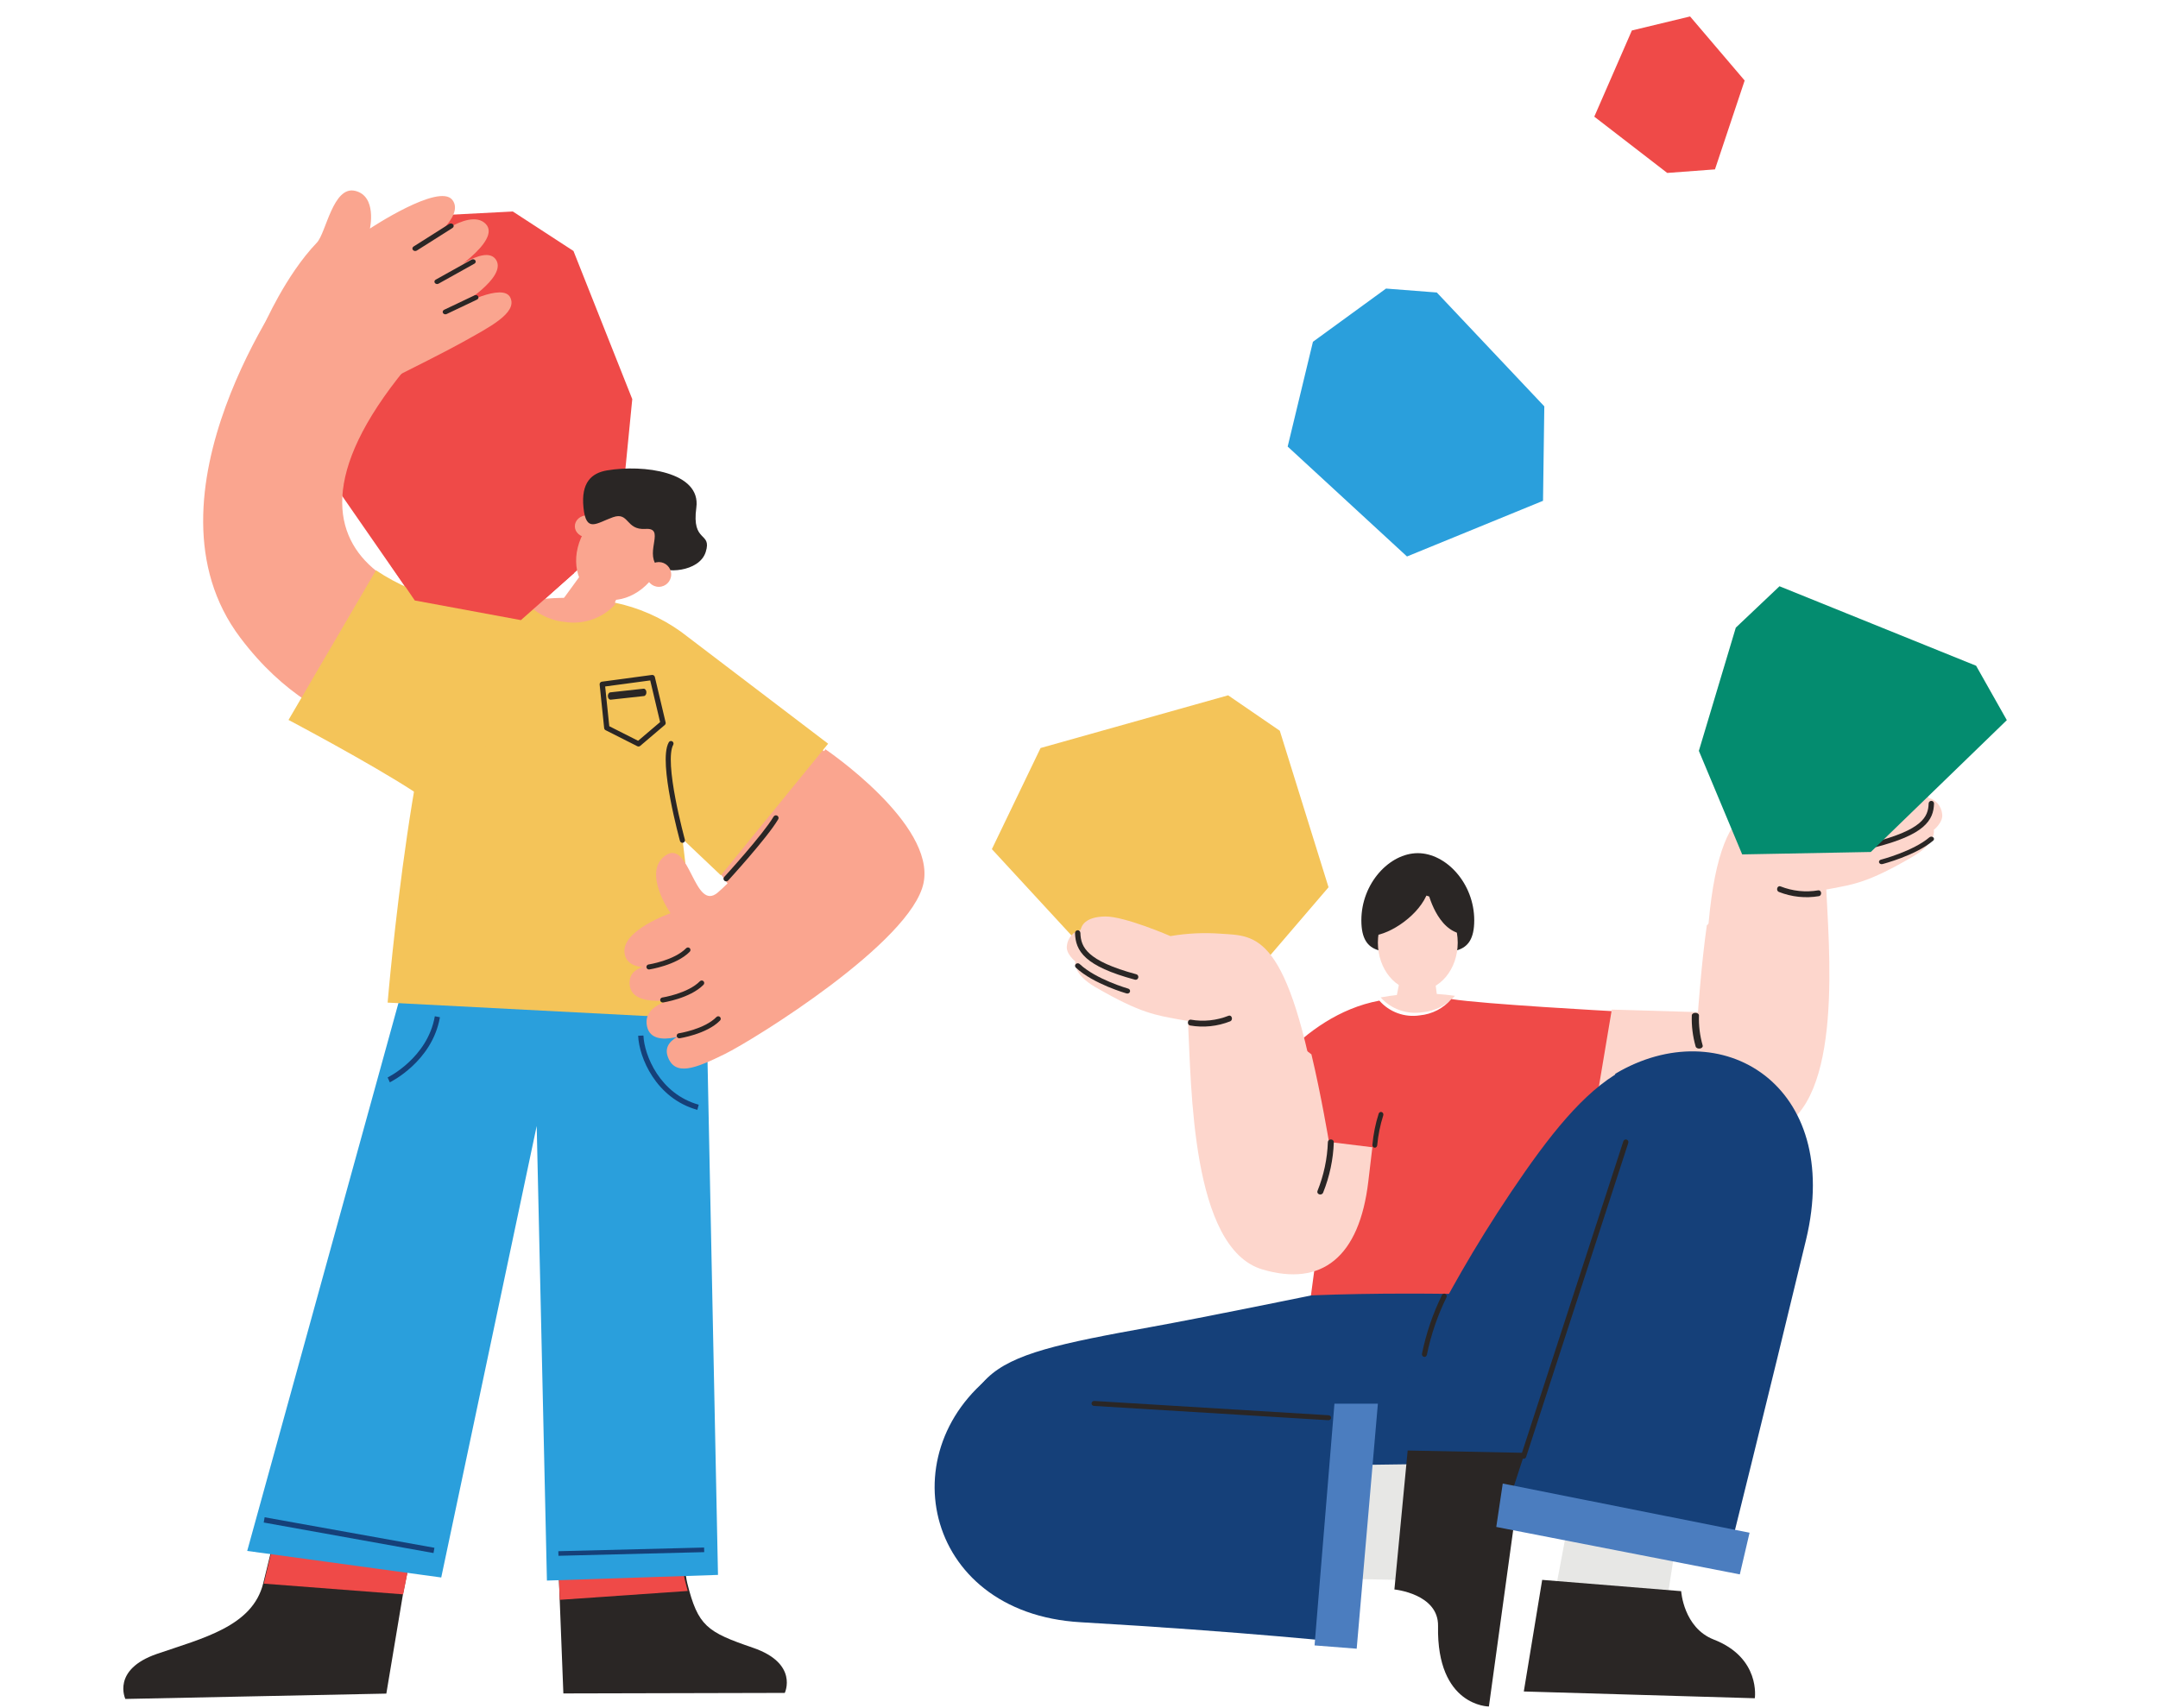 <svg width="350" height="277" viewBox="0 0 350 277" fill="none" xmlns="http://www.w3.org/2000/svg">
<path d="M102.545 64.742L93.01 40.713L83.175 34.308L63.45 35.328L54.567 79.112L68.552 99.284L87.514 97.935L100.411 86.445L102.545 64.742Z" fill="#EF4A48"/>
<path d="M106.329 93.055C108.814 89.177 108.294 84.41 105.168 82.407C102.042 80.404 97.494 81.924 95.01 85.801C92.525 89.679 93.045 94.446 96.171 96.449C99.297 98.451 103.845 96.932 106.329 93.055Z" fill="#FAA58F"/>
<path d="M95.24 87.155C96.35 87.155 97.25 86.356 97.25 85.369C97.25 84.383 96.35 83.583 95.24 83.583C94.131 83.583 93.231 84.383 93.231 85.369C93.231 86.356 94.131 87.155 95.24 87.155Z" fill="#FAA58F"/>
<path d="M101.267 94.209L98.499 100.551L90.997 97.642L97.011 89.388L101.267 94.209Z" fill="#FAA58F"/>
<path d="M98.442 76.308C104.344 75.305 113.736 76.526 112.936 82.345C112.135 88.164 115.505 86.187 114.462 89.527C113.42 92.867 107.592 93.094 106.503 91.731C104.641 89.404 107.928 85.581 104.688 85.799C101.449 86.016 102.063 82.96 99.4 83.906C96.738 84.853 95.063 86.499 94.634 82.355C94.206 78.21 95.993 76.725 98.442 76.308Z" fill="#2A2625"/>
<path d="M106.851 95.193C107.96 95.193 108.86 94.293 108.86 93.183C108.86 92.074 107.96 91.174 106.851 91.174C105.741 91.174 104.841 92.074 104.841 93.183C104.841 94.293 105.741 95.193 106.851 95.193Z" fill="#FAA58F"/>
<path d="M65.366 258.544L62.658 274.725L20.331 275.591C20.331 275.591 18.05 270.832 25.462 268.281C32.875 265.73 40.95 263.836 42.683 256.859C44.415 249.883 45.703 244.334 45.703 244.334H68.225L65.366 258.544Z" fill="#2A2625"/>
<path d="M90.551 253.711L91.37 274.698L127.28 274.612C127.28 274.612 129.575 269.842 122.119 267.286C114.663 264.729 113.206 263.785 111.463 256.793C110.92 254.627 110.511 246.566 110.511 246.566L90.551 253.711Z" fill="#2A2625"/>
<path d="M110.154 246.12C110.154 246.12 110.537 254.182 111.089 256.348C111.239 256.968 111.388 257.54 111.538 258.075L90.785 259.515L90.551 253.304L110.154 246.12Z" fill="#EF4A48"/>
<path d="M42.773 256.887C44.501 249.819 45.786 244.334 45.786 244.334H68.225L65.39 258.623" fill="#EF4A48"/>
<path d="M135.204 122.878L127.23 117.519L111.538 134.486L121.356 147.883L135.204 122.878Z" fill="#FAA58F"/>
<path d="M114.61 165.179L116.449 255.47L88.704 256.39L87.046 182.647L71.563 255.887L40.093 251.582L64.646 162.619L114.61 165.179Z" fill="#2A9FDC"/>
<path d="M74.95 102.482C77.469 99.877 81.171 98.227 85.319 97.425C86.899 99.303 89.145 100.485 91.578 100.717C93.06 100.948 94.576 100.797 95.984 100.276C97.392 99.755 98.645 98.883 99.627 97.74C103.543 98.544 107.247 100.169 110.497 102.511L134.312 120.638L116.917 141.99L110.687 136.084L114.162 165.298L62.868 162.636C62.868 162.636 67.252 110.42 74.95 102.482Z" fill="#F4C459"/>
<path d="M91.641 100.891C89.135 100.656 86.822 99.457 85.194 97.552C90.079 96.692 95.087 96.801 99.93 97.872C98.919 99.031 97.628 99.916 96.178 100.444C94.728 100.972 93.167 101.126 91.641 100.891Z" fill="#FAA58F"/>
<path d="M133.862 121.538C133.862 121.538 151.731 133.617 149.792 143.211C147.854 152.805 122.346 168.616 117.558 170.976C112.769 173.336 109.429 174.66 108.287 171.35C107.145 168.04 113.086 167.062 113.086 167.062C113.086 167.062 105.898 170.535 104.957 166.563C104.017 162.591 110.235 161.958 110.235 161.958C110.235 161.958 102.558 163.704 102.126 159.799C101.695 155.894 107.721 156.585 107.721 156.585C107.721 156.585 101.675 158.159 101.282 154.513C100.888 150.867 108.748 148.133 108.748 148.133C108.748 148.133 104.055 141.417 107.961 138.75C111.867 136.083 112.596 148.027 116.406 144.785C120.216 141.542 125.369 134.634 125.369 134.634" fill="#FAA58F"/>
<path fill-rule="evenodd" clip-rule="evenodd" d="M126.059 132.313C126.266 132.432 126.335 132.694 126.215 132.898C125.306 134.437 123.263 136.931 121.474 139.015C120.574 140.063 119.73 141.017 119.111 141.708C118.802 142.054 118.548 142.335 118.372 142.529C118.284 142.626 118.215 142.701 118.169 142.752L118.115 142.811L118.097 142.831L118.097 142.831C118.097 142.831 118.097 142.831 117.776 142.544C117.455 142.257 117.455 142.257 117.455 142.257L117.456 142.257L117.526 142.18C117.572 142.129 117.64 142.054 117.728 141.958C117.903 141.765 118.155 141.486 118.463 141.142C119.079 140.454 119.919 139.505 120.814 138.462C122.613 136.366 124.603 133.93 125.467 132.467C125.588 132.263 125.853 132.194 126.059 132.313ZM117.485 142.861C117.308 142.702 117.295 142.432 117.455 142.257L117.776 142.544L118.097 142.831C117.936 143.006 117.663 143.019 117.485 142.861Z" fill="#2A2625"/>
<path fill-rule="evenodd" clip-rule="evenodd" d="M111.864 153.805C112.024 153.963 112.027 154.221 111.869 154.382C110.763 155.511 109.102 156.225 107.761 156.655C107.084 156.873 106.474 157.022 106.032 157.118C105.811 157.165 105.632 157.2 105.507 157.222C105.445 157.233 105.396 157.242 105.363 157.247C105.346 157.25 105.333 157.252 105.324 157.253L105.313 157.255L105.31 157.255L105.309 157.256C105.309 157.256 105.309 157.256 105.248 156.852L105.309 157.256C105.087 157.289 104.879 157.136 104.846 156.913C104.812 156.69 104.966 156.482 105.188 156.448M105.188 156.448L105.19 156.448L105.197 156.447C105.205 156.446 105.216 156.444 105.231 156.442C105.261 156.437 105.305 156.429 105.364 156.419C105.48 156.398 105.65 156.365 105.861 156.32C106.283 156.228 106.867 156.085 107.513 155.878C108.82 155.458 110.324 154.794 111.288 153.81C111.446 153.649 111.704 153.647 111.864 153.805" fill="#2A2625"/>
<path fill-rule="evenodd" clip-rule="evenodd" d="M114.096 159.164C114.256 159.323 114.258 159.581 114.1 159.742C112.989 160.87 111.329 161.584 109.989 162.014C109.313 162.231 108.703 162.381 108.262 162.476C108.042 162.524 107.863 162.558 107.739 162.581C107.676 162.592 107.628 162.6 107.594 162.606C107.577 162.609 107.565 162.611 107.555 162.612L107.545 162.614L107.542 162.614L107.541 162.614C107.541 162.614 107.541 162.614 107.48 162.211L107.541 162.614C107.319 162.648 107.111 162.495 107.077 162.272C107.044 162.049 107.197 161.841 107.419 161.807C107.419 161.807 107.419 161.807 107.419 161.807L107.421 161.807L107.429 161.806C107.436 161.804 107.447 161.803 107.462 161.8C107.492 161.795 107.536 161.788 107.594 161.777C107.711 161.756 107.88 161.724 108.091 161.678C108.512 161.587 109.095 161.444 109.741 161.236C111.047 160.817 112.552 160.152 113.52 159.168C113.678 159.008 113.936 159.006 114.096 159.164Z" fill="#2A2625"/>
<path fill-rule="evenodd" clip-rule="evenodd" d="M116.775 164.968C116.935 165.126 116.938 165.385 116.78 165.546C115.674 166.675 114.013 167.388 112.672 167.818C111.995 168.036 111.385 168.185 110.943 168.281C110.722 168.329 110.543 168.363 110.419 168.385C110.356 168.397 110.308 168.405 110.274 168.41C110.257 168.413 110.244 168.415 110.235 168.417L110.225 168.418L110.222 168.419L110.22 168.419C110.22 168.419 110.22 168.419 110.16 168.015L110.22 168.419C109.998 168.453 109.79 168.299 109.757 168.076C109.724 167.853 109.877 167.645 110.099 167.612M110.099 167.612L110.101 167.611L110.109 167.61C110.116 167.609 110.127 167.607 110.142 167.605C110.172 167.6 110.216 167.592 110.275 167.582C110.391 167.561 110.561 167.528 110.772 167.483C111.194 167.392 111.778 167.248 112.424 167.041C113.731 166.621 115.236 165.957 116.2 164.973C116.357 164.813 116.615 164.81 116.775 164.968" fill="#2A2625"/>
<path fill-rule="evenodd" clip-rule="evenodd" d="M109.033 120.255C109.23 120.371 109.297 120.628 109.184 120.829C109.018 121.123 108.898 121.576 108.837 122.183C108.777 122.783 108.777 123.497 108.824 124.288C108.918 125.871 109.198 127.718 109.533 129.486C109.867 131.252 110.253 132.928 110.556 134.163C110.707 134.78 110.838 135.286 110.93 135.638C110.977 135.814 111.013 135.951 111.038 136.044C111.051 136.091 111.061 136.126 111.067 136.15L111.075 136.177L111.077 136.186C111.077 136.186 111.077 136.186 110.681 136.3C110.284 136.414 110.284 136.414 110.284 136.414L110.282 136.404L110.274 136.376C110.267 136.352 110.257 136.315 110.245 136.268C110.219 136.173 110.182 136.034 110.135 135.856C110.041 135.5 109.91 134.989 109.757 134.367C109.452 133.123 109.062 131.431 108.724 129.646C108.387 127.862 108.099 125.974 108.002 124.339C107.953 123.522 107.952 122.758 108.018 122.097C108.084 121.443 108.219 120.853 108.47 120.409C108.584 120.208 108.836 120.139 109.033 120.255ZM110.793 136.704C110.574 136.767 110.346 136.637 110.284 136.414L110.681 136.3L111.077 136.186C111.139 136.409 111.011 136.641 110.793 136.704Z" fill="#2A2625"/>
<path fill-rule="evenodd" clip-rule="evenodd" d="M105.73 109.486C105.95 109.456 106.156 109.596 106.207 109.808L107.956 117.188C107.992 117.34 107.939 117.5 107.819 117.602L103.837 120.988C103.705 121.101 103.515 121.124 103.359 121.045L98.218 118.445C98.089 118.38 98.002 118.255 97.987 118.113L97.253 111.037C97.229 110.811 97.392 110.607 97.622 110.577L105.73 109.486ZM98.149 111.356L98.818 117.801L103.494 120.165L107.061 117.131L105.459 110.373L98.149 111.356Z" fill="#2A2625"/>
<path fill-rule="evenodd" clip-rule="evenodd" d="M104.838 112.264C104.857 112.593 104.679 112.881 104.439 112.907L99.057 113.499C98.818 113.525 98.608 113.28 98.589 112.951C98.57 112.622 98.749 112.334 98.988 112.308L104.37 111.716C104.609 111.69 104.819 111.935 104.838 112.264Z" fill="#2A2625"/>
<path fill-rule="evenodd" clip-rule="evenodd" d="M106.532 174.139C107.976 176.33 110.183 178.323 113.325 179.198L113.098 180.034C109.721 179.093 107.355 176.949 105.82 174.62C104.291 172.299 103.572 169.772 103.501 168.013L104.356 167.977C104.42 169.565 105.083 171.94 106.532 174.139Z" fill="#154079"/>
<path fill-rule="evenodd" clip-rule="evenodd" d="M66.252 172.355C68.03 170.709 69.933 168.228 70.522 164.851L71.352 165.006C70.718 168.639 68.675 171.281 66.814 173.004C65.882 173.867 64.99 174.506 64.33 174.929C63.999 175.141 63.726 175.299 63.535 175.405C63.439 175.458 63.363 175.498 63.311 175.525C63.284 175.539 63.264 175.549 63.25 175.556L63.233 175.565L63.228 175.567L63.227 175.568L63.226 175.568C63.226 175.568 63.226 175.568 63.047 175.174C62.868 174.78 62.868 174.78 62.868 174.78L62.868 174.779L62.87 174.778L62.882 174.772C62.894 174.767 62.911 174.758 62.934 174.746C62.979 174.722 63.048 174.686 63.137 174.637C63.315 174.539 63.572 174.39 63.886 174.189C64.514 173.786 65.364 173.178 66.252 172.355Z" fill="#154079"/>
<path fill-rule="evenodd" clip-rule="evenodd" d="M90.551 251.626L114.194 251.031L114.217 251.776L90.575 252.371L90.551 251.626Z" fill="#154079"/>
<path fill-rule="evenodd" clip-rule="evenodd" d="M42.919 246.12L70.457 251.071L70.31 251.924L42.773 246.973L42.919 246.12Z" fill="#154079"/>
<path d="M85.194 97.953C74.738 100.548 37.789 93.928 65.765 59.802L47.219 45.628C47.219 45.628 21.649 80.48 38.968 103.438C53.407 122.571 68.055 115.503 69.928 133.148" fill="#FAA58F"/>
<path d="M70.677 150.563C71.62 131.666 67.152 128.416 67.152 128.416C59.894 123.692 46.792 116.786 46.792 116.786L60.978 92.514C68.105 97.256 76.732 99.184 85.194 97.927" fill="#F4C459"/>
<path d="M42.773 52.857C42.773 52.857 46.293 44.672 51.39 39.361C52.88 37.814 53.99 30.116 57.587 30.956C61.184 31.797 59.997 37.079 59.997 37.079C59.997 37.079 71.187 29.648 73.36 32.418C75.533 35.188 68.795 39.801 68.795 39.801C68.795 39.801 75.903 33.497 78.741 36.286C81.579 39.075 71.86 45.035 71.86 45.035C71.86 45.035 78.693 39.304 80.468 42.169C82.243 45.035 74.442 49.657 74.442 49.657C74.442 49.657 81.588 45.761 82.774 48.282C83.961 50.803 79.244 53.134 74.907 55.569C70.57 58.005 51.304 67.508 51.304 67.508L42.773 52.857Z" fill="#FAA58F"/>
<path fill-rule="evenodd" clip-rule="evenodd" d="M77.553 48.069C77.665 48.258 77.584 48.494 77.373 48.594L72.434 50.942C72.222 51.042 71.96 50.969 71.849 50.779C71.737 50.589 71.818 50.354 72.029 50.254L76.968 47.906C77.179 47.806 77.441 47.878 77.553 48.069Z" fill="#2A2625"/>
<path fill-rule="evenodd" clip-rule="evenodd" d="M77.089 42.235C77.218 42.414 77.157 42.651 76.954 42.765L71.126 46.015C70.923 46.129 70.654 46.075 70.526 45.896C70.397 45.716 70.458 45.479 70.661 45.366L76.489 42.115C76.692 42.002 76.961 42.056 77.089 42.235Z" fill="#2A2625"/>
<path fill-rule="evenodd" clip-rule="evenodd" d="M73.496 36.418C73.644 36.597 73.598 36.848 73.393 36.977L67.608 40.641C67.404 40.77 67.118 40.73 66.971 40.55C66.824 40.371 66.87 40.12 67.074 39.99L72.859 36.327C73.064 36.198 73.349 36.238 73.496 36.418Z" fill="#2A2625"/>
<path d="M67.272 97.404L63.435 91.779L93.159 92.919L84.485 100.591L67.272 97.404Z" fill="#EF4A48"/>
<path d="M215.472 143.926L207.568 118.537L199.185 112.789L168.766 121.338L160.87 137.742L175.012 153.079L193.417 157.943L205.652 155.382L215.472 143.926Z" fill="#F4C459"/>
<path d="M239.103 149.289C239.103 155.304 235.035 154.424 229.949 154.424C224.864 154.424 220.795 155.304 220.795 149.289C220.795 143.274 225.372 138.394 229.949 138.394C234.526 138.394 239.103 143.274 239.103 149.289Z" fill="#2A2625"/>
<path d="M229.95 160.72C233.526 160.72 236.424 157.222 236.424 152.906C236.424 148.59 233.526 145.092 229.95 145.092C226.374 145.092 223.475 148.59 223.475 152.906C223.475 157.222 226.374 160.72 229.95 160.72Z" fill="#FDD6CC"/>
<path d="M230.696 164.205C232.746 164.018 234.64 163.06 235.977 161.536C231.972 160.969 227.897 161.056 223.921 161.793C224.748 162.721 225.803 163.429 226.988 163.851C228.173 164.273 229.449 164.395 230.696 164.205Z" fill="#FDD6CC"/>
<path d="M227.213 158.106L226.155 163.4H233.299L232.569 157.595L227.213 158.106Z" fill="#FDD6CC"/>
<path d="M259.776 182.085L261.429 164.017C261.429 164.017 240.481 162.882 235.394 162.06C234.099 163.569 232.264 164.517 230.278 164.703C229.07 164.89 227.834 164.77 226.686 164.352C225.538 163.934 224.516 163.233 223.715 162.315C210.569 164.761 202.934 178.15 202.934 178.15L215.932 185.432L212.606 210.223L248.923 210.732C248.077 193.291 249.966 191.108 249.966 191.108C250.73 188.918 252.025 186.949 253.736 185.375C255.447 183.801 257.522 182.671 259.776 182.085Z" fill="#EF4A48"/>
<path d="M222.581 151.79C225.528 151.584 230.322 148.357 231.589 144.667C231.589 144.667 233.033 151.06 237.317 151.523L236.216 143.752H223.446L222.581 151.79Z" fill="#2A2625"/>
<path d="M154.264 246.007C156.332 221.684 157.028 220.607 186.754 215.242C194.708 213.81 212.723 210.125 212.723 210.125C233.342 209.315 254.479 210.48 254.479 210.48L257.412 240.949L179.158 245.533L154.264 246.007Z" fill="#154079"/>
<path d="M228.388 237.523L218.233 237.663L216.778 256.077L226.905 256.277L228.388 237.523Z" fill="#E7E7E5"/>
<path d="M163.16 221.448C143.772 233.783 149.363 261.655 175.254 263.147C201.877 264.679 219.217 266.547 219.217 266.547L222.582 229.8L168.613 230.709L163.16 221.448Z" fill="#154079"/>
<path d="M223.475 227.7L220.038 267.441L213.205 266.908L216.428 227.7H223.475Z" fill="#4B7DBF"/>
<path d="M276.824 150.1C275.926 156.429 275.391 164.179 275.391 164.179L261.411 163.772L258.304 182.303C260.936 194.227 278.871 186.923 288.071 183.297C299.166 178.855 296.564 153.289 296.14 143.055C295.636 132.622 276.824 150.1 276.824 150.1Z" fill="#FDD6CC"/>
<path d="M276.613 159.827C277.152 128.915 284.454 130.468 290.099 130.067C292.829 129.858 295.574 129.989 298.273 130.458C298.273 130.458 305.682 127.172 308.848 127.232C312.013 127.292 312.64 128.745 312.768 129.416C313.357 129.564 313.888 129.895 314.286 130.363C314.684 130.831 314.931 131.414 314.993 132.031C315.218 133.354 313.63 134.627 313.63 134.627C313.63 134.627 314.16 136.631 310.357 138.875C303.016 143.204 300.556 143.464 296.891 144.166C293.225 144.867 292.186 144.517 292.186 144.517L276.613 159.827Z" fill="#FDD6CC"/>
<path fill-rule="evenodd" clip-rule="evenodd" d="M313.545 135.824C313.716 135.97 313.716 136.207 313.545 136.353C312.109 137.579 310.036 138.531 308.353 139.171C307.506 139.493 306.747 139.741 306.199 139.908C305.925 139.992 305.704 140.055 305.55 140.098C305.473 140.119 305.413 140.136 305.372 140.147C305.352 140.152 305.336 140.156 305.325 140.159L305.312 140.163L305.309 140.163L305.308 140.164L305.308 140.164C305.307 140.164 305.307 140.164 305.181 139.806L305.308 140.164C305.076 140.223 304.831 140.112 304.761 139.914C304.692 139.716 304.823 139.508 305.054 139.448L305.057 139.447L305.067 139.444C305.077 139.442 305.091 139.438 305.11 139.433C305.148 139.423 305.204 139.408 305.278 139.387C305.425 139.346 305.639 139.285 305.904 139.204C306.436 139.042 307.174 138.801 307.996 138.488C309.651 137.858 311.605 136.951 312.925 135.824C313.096 135.678 313.374 135.678 313.545 135.824Z" fill="#2A2625"/>
<path fill-rule="evenodd" clip-rule="evenodd" d="M288.243 144.076C288.315 143.827 288.546 143.693 288.76 143.777C290.734 144.554 292.837 144.776 294.899 144.425C295.122 144.387 295.329 144.567 295.361 144.827C295.394 145.087 295.24 145.328 295.017 145.366C292.828 145.739 290.594 145.504 288.499 144.679C288.285 144.595 288.171 144.325 288.243 144.076Z" fill="#2A2625"/>
<path fill-rule="evenodd" clip-rule="evenodd" d="M313.25 129.91C313.49 129.917 313.68 130.115 313.673 130.352C313.635 131.662 313.284 132.957 311.845 134.174C310.444 135.361 308.032 136.453 303.947 137.487C303.714 137.546 303.477 137.408 303.417 137.178C303.357 136.948 303.497 136.714 303.73 136.655C307.78 135.63 310.032 134.577 311.278 133.523C312.487 132.5 312.769 131.458 312.802 130.327C312.809 130.09 313.009 129.903 313.25 129.91Z" fill="#2A2625"/>
<path d="M228.306 235.29L247.142 235.667L241.481 276.818C241.481 276.818 232.985 276.818 233.233 263.781C233.342 258.527 226.155 257.833 226.155 257.833L228.306 235.29Z" fill="#2A2625"/>
<path d="M284.649 176.08C267.453 164.939 257.361 175.086 245.073 193.372C232.785 211.657 227.046 226.166 227.046 226.166L254.324 236.184L276.644 199.523L284.649 176.08Z" fill="#154079"/>
<path d="M252.499 256.778L254.445 246.454L272.146 248.156L270.537 258.51L252.499 256.778Z" fill="#E7E7E5"/>
<path d="M261.966 174.188C279.095 163.978 298.971 175.937 292.914 201.12C286.679 227.025 279.829 254.491 279.829 254.491L243.568 247.088L263.711 185.406L261.966 174.188Z" fill="#154079"/>
<path d="M242.676 247.691L282.176 255.385L283.757 248.626L243.727 240.649L242.676 247.691Z" fill="#4B7DBF"/>
<path d="M250.122 256.277L247.142 274.38L284.608 275.478C284.608 275.478 285.602 268.911 277.922 265.945C273.033 264.019 272.666 258.107 272.666 258.107L250.122 256.277Z" fill="#2A2625"/>
<path d="M212.695 171.026C214.229 177.393 215.545 185.237 215.545 185.237L222.581 186.1L221.928 191.604C220.483 203.981 214.338 208.751 204.758 205.924C193.17 202.503 193.239 176.173 192.675 165.72C192.101 155.079 212.695 171.026 212.695 171.026Z" fill="#FDD6CC"/>
<path d="M214.097 180.814C208.93 151.007 203.675 151.857 198.036 151.462C195.295 151.255 192.538 151.385 189.828 151.847C189.828 151.847 182.388 148.606 179.209 148.665C176.03 148.724 175.401 150.157 175.273 150.819C174.681 150.965 174.148 151.291 173.748 151.753C173.348 152.215 173.1 152.79 173.039 153.399C172.812 154.703 174.407 155.958 174.407 155.958C174.407 155.958 173.875 157.935 177.694 160.149C185.065 164.418 187.535 164.675 191.216 165.367C194.897 166.059 195.93 165.713 195.93 165.713L214.097 180.814Z" fill="#FDD6CC"/>
<path fill-rule="evenodd" clip-rule="evenodd" d="M174.485 156.375C174.657 156.215 174.934 156.215 175.105 156.376C176.425 157.617 178.379 158.615 180.034 159.308C180.856 159.652 181.594 159.917 182.126 160.095C182.391 160.184 182.605 160.251 182.752 160.296C182.825 160.319 182.882 160.336 182.92 160.347C182.939 160.353 182.953 160.357 182.962 160.359L182.973 160.362L182.975 160.363C182.975 160.363 182.975 160.363 182.975 160.363C183.207 160.429 183.338 160.658 183.268 160.875C183.198 161.092 182.954 161.215 182.722 161.149L182.849 160.756C182.722 161.149 182.722 161.149 182.722 161.149L182.717 161.148L182.705 161.144C182.694 161.141 182.678 161.136 182.658 161.13C182.616 161.118 182.557 161.1 182.48 161.077C182.326 161.03 182.104 160.96 181.83 160.868C181.283 160.684 180.524 160.412 179.677 160.058C177.994 159.353 175.92 158.306 174.484 156.955C174.313 156.795 174.314 156.535 174.485 156.375Z" fill="#2A2625"/>
<path fill-rule="evenodd" clip-rule="evenodd" d="M199.787 165.064C199.859 165.314 199.744 165.584 199.53 165.669C197.434 166.496 195.2 166.728 193.012 166.347C192.789 166.308 192.635 166.066 192.668 165.805C192.701 165.544 192.909 165.364 193.132 165.403C195.192 165.762 197.296 165.543 199.269 164.764C199.483 164.68 199.714 164.814 199.787 165.064Z" fill="#2A2625"/>
<path fill-rule="evenodd" clip-rule="evenodd" d="M174.78 150.897C175.02 150.89 175.221 151.087 175.228 151.338C175.261 152.536 175.542 153.636 176.751 154.718C177.997 155.833 180.249 156.948 184.3 158.039C184.533 158.102 184.673 158.35 184.613 158.593C184.553 158.836 184.315 158.982 184.082 158.92C179.998 157.819 177.586 156.663 176.184 155.408C174.745 154.121 174.395 152.752 174.357 151.365C174.35 151.114 174.539 150.904 174.78 150.897Z" fill="#2A2625"/>
<path fill-rule="evenodd" clip-rule="evenodd" d="M215.862 184.833C216.128 184.84 216.337 185.038 216.329 185.274C216.234 188.073 215.646 190.841 214.587 193.479C214.498 193.702 214.222 193.818 213.971 193.739C213.72 193.66 213.589 193.415 213.678 193.192C214.704 190.638 215.273 187.958 215.365 185.248C215.373 185.012 215.596 184.826 215.862 184.833Z" fill="#2A2625"/>
<path fill-rule="evenodd" clip-rule="evenodd" d="M224.102 180.391C224.307 180.467 224.416 180.708 224.346 180.93C223.845 182.503 223.515 184.134 223.364 185.79C223.343 186.023 223.151 186.194 222.935 186.171C222.719 186.148 222.562 185.94 222.583 185.707C222.74 183.986 223.082 182.29 223.603 180.654C223.674 180.433 223.897 180.315 224.102 180.391Z" fill="#2A2625"/>
<path fill-rule="evenodd" clip-rule="evenodd" d="M274.986 164.293C275.307 164.299 275.561 164.491 275.553 164.723C275.494 166.358 275.696 167.992 276.153 169.593C276.218 169.82 276.016 170.042 275.701 170.089C275.386 170.136 275.079 169.99 275.014 169.763C274.538 168.098 274.329 166.4 274.39 164.701C274.398 164.47 274.665 164.287 274.986 164.293Z" fill="#2A2625"/>
<path fill-rule="evenodd" clip-rule="evenodd" d="M263.819 184.855C264.04 184.929 264.16 185.172 264.087 185.397L247.515 236.336C247.442 236.561 247.204 236.683 246.983 236.609C246.762 236.534 246.642 236.292 246.715 236.067L263.286 185.127C263.359 184.903 263.597 184.781 263.819 184.855Z" fill="#2A2625"/>
<path fill-rule="evenodd" clip-rule="evenodd" d="M177.037 227.631C177.052 227.408 177.252 227.24 177.484 227.254L215.49 229.574C215.722 229.588 215.898 229.779 215.883 230.001C215.868 230.224 215.668 230.392 215.436 230.378L177.43 228.059C177.198 228.044 177.022 227.853 177.037 227.631Z" fill="#2A2625"/>
<path fill-rule="evenodd" clip-rule="evenodd" d="M234.422 209.888C234.62 210 234.696 210.261 234.592 210.473C233.148 213.405 232.082 216.531 231.422 219.767C231.375 220.001 231.158 220.149 230.94 220.098C230.721 220.048 230.582 219.817 230.629 219.583C231.305 216.27 232.396 213.07 233.874 210.07C233.978 209.858 234.224 209.777 234.422 209.888Z" fill="#2A2625"/>
<path d="M320.498 107.992L288.613 95.099L281.524 101.814L275.534 121.8L282.56 138.595L303.418 138.202L325.481 116.818L320.498 107.992Z" fill="#048C6F"/>
<path d="M233.033 47.447L250.467 65.916L250.259 81.237L228.196 90.269L208.843 72.437L212.942 55.442L224.797 46.809L233.033 47.447Z" fill="#2A9FDC"/>
<path d="M278.146 27.476L270.403 28.052L258.573 18.923L264.669 4.943L274.109 2.669L282.961 13.061L278.146 27.476Z" fill="#EF4A48"/>
</svg>
